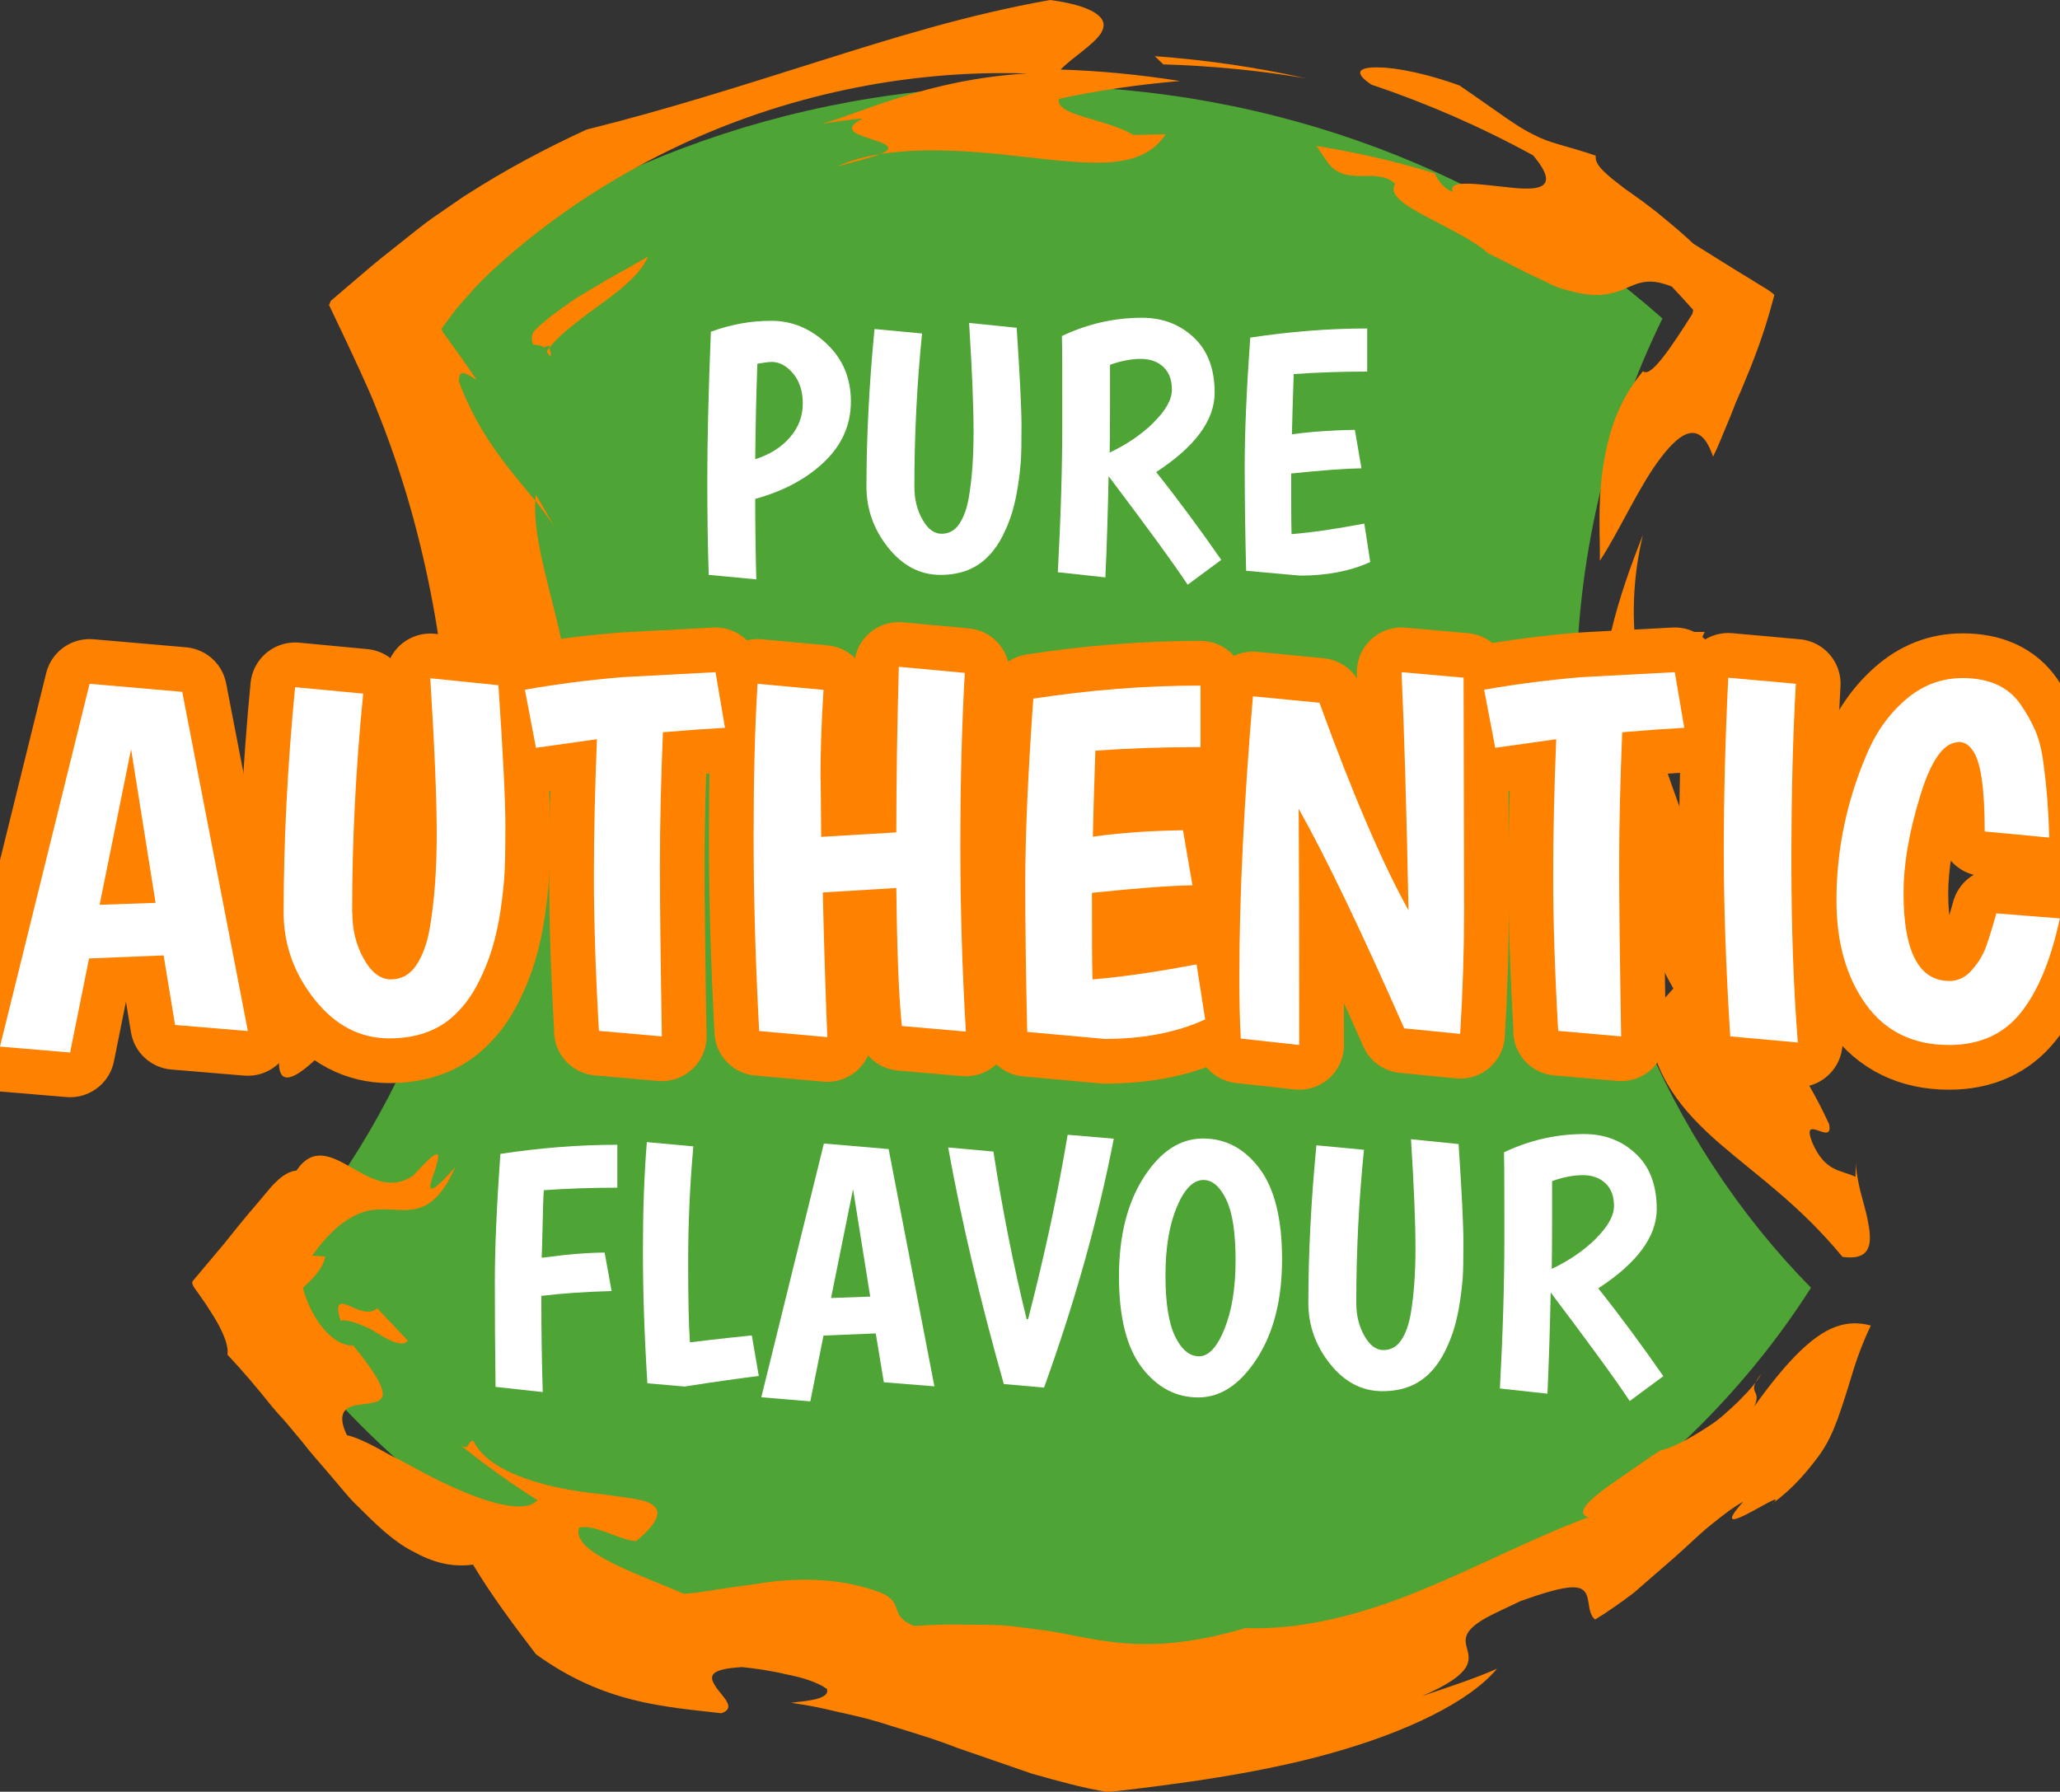 <?xml version="1.0" encoding="UTF-8"?>
<svg xmlns="http://www.w3.org/2000/svg" id="Layer_2" data-name="Layer 2" viewBox="0 0 115.19 100.2">
  <rect x="0" y="0" width="115.19" height="100.2" fill="#333333" stroke="none"/>
  <defs>
    <style>
      .cls-1 {
        fill: #fff;
      }

      .cls-2 {
        fill: #ff8100;
      }

      .cls-3 {
        fill: #4ea434;
      }

      .cls-4 {
        fill: none;
        stroke: #ff8100;
        stroke-linecap: square;
        stroke-linejoin: round;
        stroke-width: 5px;
      }
    </style>
  </defs>
  <g id="Layer_1-2" data-name="Layer 1">
    <g>
      <g>
        <path class="cls-3" d="M101.27,72.01c-8.64,13.57-24.95,22.71-43.64,22.71s-35-9.14-43.64-22.71c8.08-8.21,13.13-19.96,13.13-33,0-7.66-1.74-14.88-4.83-21.2C31.35,9.76,43.85,4.79,57.62,4.79s26.27,4.97,35.34,13.02c-3.09,6.32-4.83,13.54-4.83,21.2,0,13.04,5.06,24.79,13.13,33Z"></path>
        <g>
          <path class="cls-2" d="M99.12,84.1c1.17-1.18-4.02,2.53-1.64-.12-.56,.3-1.17,.78-1.84,1.32-.67,.54-1.35,1.23-2.09,1.87-.74,.64-1.5,1.3-2.21,1.92-.76,.57-1.49,1.09-2.15,1.48-.45-.39-.26-1.16-.57-1.55-.32-.41-1.11-.37-3.6,.52-.79,.38-1.39,.65-1.84,.89-.45,.24-.74,.46-.93,.66-.37,.39-.32,.72-.23,1.05,.17,.67,.49,1.42-2.5,2.71,1.4-.48,2.83-.93,4.19-1.53-1.57,1.88-5.11,3.55-9.19,4.7-4.09,1.16-8.7,1.76-12.55,2.2-1.47-.23-2.9-.65-4.3-1.04-1.38-.48-2.77-.96-4.19-1.45-1.4-.55-2.84-.95-4.35-1.43-.76-.23-1.54-.4-2.35-.58-.81-.2-1.65-.37-2.54-.49,.43-.09,2.22-.12,2-.78-.57-.4-1.42-.65-2.3-.82-.87-.21-1.77-.33-2.44-.4-1.95,.11-1.85,.55-1.45,1.14,.4,.57,1.13,1.15,.29,1.44-3.21-.37-6.58-.55-10.37-3.3-1.27-1.66-2.48-3.28-3.52-5.01-1.22,.17-2.31-.15-3.38-.75-1.09-.56-2.06-1.51-3.09-2.54-.53-.5-.99-1.12-1.51-1.71-.51-.61-1.06-1.2-1.57-1.87-.27-.32-.54-.65-.82-.98-.29-.35-.55-.6-.92-1.05-.74-.93-1.53-1.87-2.44-2.84,.06-.4-.13-.99-.51-1.69-.19-.35-.43-.73-.7-1.14-.14-.2-.29-.41-.44-.63-.14-.21-.37-.44-.31-.64,.57-.67,1.16-1.38,1.75-2.08,.58-.73,1.17-1.46,1.74-2.12,.28-.33,.55-.65,.8-.95,.15-.18,.2-.23,.29-.32,.08-.09,.17-.16,.25-.24,.34-.29,.67-.46,.99-.49,.88-1.31,1.89-.84,2.98-.22,1.09,.61,2.27,1.4,3.56,.49,1.75-1.93,1.44-1.11,1.18-.21-.32,.84-.6,1.76,1.16-.26-1.17,2.65-2.37,2.44-3.65,2.38-.64-.03-1.32-.02-2.05,.38-.37,.2-.78,.47-1.2,.89-.35,.33-.72,.77-1.11,1.32,.25,0,.5,.02,.74,.04-.13,.64-.6,1.16-1.25,1.75,.31,1.3,1.43,3.25,2.82,3.23,2.19,2.71,1.84,3.06,.97,3.22-.43,.08-.95,.07-1.28,.28-.32,.19-.48,.63-.05,1.51,.63,.14,1.49,.59,2.46,1.14,1.02,.5,2.1,1.15,3.21,1.65,2.2,1.03,4.32,1.62,4.98,.84-1.54-.96-2.99-2.03-4.41-3.15,.7,.53,.45-.24,.84-.15,.89,1.89,4.53,2.73,7.19,2.97,1.3,.21,2.42,.25,2.86,.63,.45,.35,.29,.96-.95,1.99-.8,.01-2.41-1-3.2-.74-.45,1.37,3.25,2.55,5.85,3.69,.81-.04,1.67-.22,2.54-.34,.43-.06,.87-.12,1.31-.18,.45-.07,.9-.14,1.36-.19,1.82-.16,3.7-.12,5.77,.63,1.43,.59,.42,1.28,1.9,1.88,1.16-.08,2.16-.1,3.03-.07,.88,0,1.65,0,2.34,.07,1.39,.17,2.5,.3,3.65,.56,2.27,.41,4.77,.95,9.51-.44,3.18,.12,6.59-.78,9.8-2.11,3.23-1.32,6.28-2.94,9.38-4.09-.74-.21,.01-.95,1.09-1.72,1.09-.75,2.4-1.69,2.96-2.03,.53-.08,1.56-.6,2.69-1.35,.58-.36,1.1-.86,1.62-1.35,.5-.51,1-1.01,1.32-1.59-.94,1.2,.07,.83-.41,1.85,1.73-2.42,2.98-3.64,4.03-4.22,1.05-.57,1.9-.47,2.49-.31-.52,1.1-.84,2.03-1.09,2.87-.25,.84-.48,1.55-.74,2.29-.27,.73-.58,1.48-1.16,2.24-.58,.76-1.3,1.66-2.5,2.55Z"></path>
          <path class="cls-2" d="M22.39,49.6c1.07,.82,1.83-1.38,2.34-3.19,.5-1.79,.92-3.22,2-.52,.93-3.43,.45-5.13-.23-7.05-.94,3.93-.34-.95-1.49,1.13-.28-3.73-.92-7.33-1.84-10.77-.46-1.72-1-3.4-1.61-5.03-.12-.34-.39-1-.61-1.56-.21-.55-.53-1.21-.8-1.83-.57-1.25-1.17-2.5-1.75-3.72,.04-.08,.06-.16,.1-.24l.25-.21,.5-.43,1-.85c.66-.58,1.35-1.12,2.03-1.66,.69-.54,1.35-1.1,2.08-1.6l.96-.66c.27-.18,.52-.37,.8-.54,2.15-1.38,4.39-2.57,6.67-3.62,4.65-1.16,8.73-2.48,12.9-3.79,4.15-1.31,8.39-2.64,13.03-3.46,1.42,.19,2.24,.49,2.65,.82,.41,.32,.41,.66,.21,1.01-.42,.68-1.65,1.4-2.27,2.06,2.23,.07,4.46,.29,6.67,.64-2.31,.2-4.57,.52-6.77,1-.23,.94,2.68,1.11,4.17,2.02,.6-.01,1.2-.04,1.8-.04-1.36,2.09-4.29,1.65-7.85,1.27-3.52-.42-7.75-.74-10.52,.53,1.72-.46,2.52-.66,2.77-.88,.25-.21-.04-.37-.48-.52-.86-.32-2.3-.58-.83-1.29-.78,.06-1.54,.2-2.32,.3,1.98-.5,5.9-2.5,11.48-2.81-6.84-.23-13.72,1.29-19.62,4.11-2.95,1.4-5.67,3.11-8.08,5.02-1.18,.94-2.42,2.03-3.17,2.85-.4,.45-.78,.86-1.11,1.27l-.46,.61-.21,.29-.1,.14s.07,.12,.09,.18c.74,1.02,1.32,1.83,1.88,2.66-.36-.17-1-.8-.99,.08,.27,.78,.78,1.85,1.26,2.66,.5,.84,1.03,1.57,1.55,2.24,1.06,1.33,2.06,2.41,2.62,3.41-.37-.67-.73-1.32-1.13-1.96-.18,1.58,.29,3.47,.79,5.48,.51,2.01,1.05,4.14,1.15,5.98-.6,2-1.29,3.59-1.86,5.5-.58,1.91-1.01,4.11-1.41,7.4l-.87-.45c-.6,1.64-1.26,3.26-2.01,4.82,.3-1.26-.27-.89-.55-.71-.13-.44,.12-.62,.51-1.44-.64-.37-1.63-.08-2.68,.52-1.09,.59-2.21,1.51-3.22,2.47,.43-.69,.86-1.4,.98-1.97-.63,.89-1.99,2.85-3.18,4.01-1.24,1.15-2.17,1.55-1.99-.28,.36-.61,.67-1.15,1-1.6,.34-.45,.66-.84,.97-1.18,.65-.68,1.29-1.18,1.89-1.7,.63-.51,1.21-1.04,1.72-1.79,.53-.74,.93-1.73,1.2-3.12Z"></path>
          <path class="cls-2" d="M19.05,73.86c-.39-1.21,.11-.99,.59-.79,.51,.25,1.08,.44,1.45,.09l1.72,1.82c-.35,.41-1.2-.09-2.08-.65-.55-.23-1.12-.54-1.68-.48Z"></path>
          <path class="cls-2" d="M89.23,8.77c-.05,.5,.71,1.08,1.61,1.77,.33,.23,.67,.48,1.01,.72,.35,.27,.71,.53,1.04,.81,.67,.55,1.31,1.09,1.8,1.56,.9,.56,1.69,1.06,2.42,1.51,.39,.23,.75,.46,1.11,.68,.36,.22,.76,.44,1,.67-.31,1.18-.68,2.42-1.33,4.05-.17,.41-.34,.84-.53,1.29-.1,.23-.2,.46-.31,.71-.09,.22-.17,.44-.26,.67-.18,.44-.38,.91-.59,1.42-.12,.29-.25,.59-.41,.91-.68-2.04-1.74-1.5-2.93,.07-1.2,1.56-2.34,4.15-3.4,5.75,.02-1.22-.12-3.03,.14-4.97,.13-.97,.34-1.97,.7-2.93,.37-.97,.83-1.8,1.57-2.7,.22,.19,.59-.11,1.08-.73,.49-.61,1.09-1.54,1.68-2.47,.01-.08,.06-.17,.04-.24l-.18-.2c-.12-.13-.24-.26-.35-.39-.24-.25-.46-.49-.65-.7-.96-.39-1.5-.31-1.99-.15-.47,.17-.91,.43-1.48,.54-.57,.12-1.27,.11-2.15-.13-.22-.05-.46-.12-.7-.2-.3-.11-.68-.3-1.06-.49-.82-.35-1.74-.88-2.91-1.44-.71-.67-2.21-1.39-3.42-2.03-1.22-.65-2.17-1.25-1.76-1.85-1.07-1.01-2.86,.28-3.87-1.33l-.54-.79c2.22,.36,4.43,.86,6.61,1.53,.15,.29,.44,.85,1.03,1.04-.36-.73,1.52-.41,3.13-.25,1.58,.18,2.96,.13,1.35-1.79-2.9-1.59-5.93-2.91-9.05-3.96-1.03-.69-.69-.98,.37-.96,1.06,0,2.83,.38,4.56,1.01,2.24,1.53,3.22,2.32,4.15,2.75,.9,.49,1.75,.59,3.46,1.17Z"></path>
          <path class="cls-2" d="M65.04,3.59l-.47-.45c2.83,.21,5.65,.61,8.44,1.24-2.65-.45-5.32-.7-7.97-.78Z"></path>
          <path class="cls-2" d="M93.72,39.44c-.46-1.43,.09-2.66-.24-4.1h1.84c-.6,1.31-1.14,2.68-1.61,4.1Z"></path>
          <path class="cls-2" d="M36.23,14.37c-.53,1.18-1.94,2.13-3.28,3.11-.66,.5-1.31,1-1.82,1.5-.12,.13-.24,.26-.35,.39-.08,.11-.27,.3-.19,.31,.05,.1,.14,.21,.26,.34,0,0,0,0-.03-.03-.02-.02-.03-.04-.04-.06,.01-.04,.03-.09,.02-.13,0-.16-.12-.28-.07-.49l-.29,.12-.07-.04s-.1-.04-.16-.06c-.11-.03-.24-.05-.39-.05-.07-.14-.09-.27-.08-.4,0-.06,.02-.13,.04-.19l.03-.09s.02-.05,.11-.14c.57-.57,1.23-1.04,1.9-1.51,.67-.48,1.41-.86,2.13-1.31,.75-.41,1.5-.84,2.28-1.29Z"></path>
          <path class="cls-2" d="M96.02,53.54c.95,2.23,2.09,3.3,3.12,4.45,1.06,1.14,1.98,2.38,3.14,4.88,.26,1.29-1.6-.69-.95,1.01,.72,1.67,1.58,1.53,2.42,1.93l.03-.89c-.02,.44,.09,1.01,.23,1.63,.15,.6,.35,1.23,.45,1.81,.23,1.18,.18,2.15-1.43,1.93-2.39-2.89-4.75-4.51-6.85-6.32-2.06-1.79-3.82-3.8-4.06-7.01,.48-.57,.96-1.14,1.45-1.68-.59-1.03-1.08-2.11-1.59-3.19,.13-.29,.62-.32,.15-1.41-1.41-2.19-.42,1.98-1.37,2.08-1.04-2.15-1.93-4.41-2.67-6.74,0-.89,.65,.65,.82,.36,.23-1.74-.38-3.02-.83-4.33-.25-.65-.41-1.3-.44-1.97-.04-.67,.1-1.36,.55-2.09,.16,.74,.34,1.48,.54,2.2,.19,.73,.39,1.45,.63,2.15-.13-5.27,1.2-9.11,2.51-12.43-1.19,4.95-.09,9.03,1.11,12.57,1.23,3.6,2.59,6.69,3.06,11.07Z"></path>
        </g>
      </g>
      <g>
        <g>
          <path class="cls-2" d="M9.79,57.32l-.64-3.89-4.17,.17-1.06,5.26-3.92-.33,5.01-20.29,5.18,.45,3.67,18.97-4.06-.34Zm-2.46-15.42l-1.76,8.7,3.13-.11-1.37-8.59Z"></path>
          <path class="cls-2" d="M19.7,51.02c0,.97,.21,1.84,.64,2.6,.43,.77,.94,1.15,1.52,1.15s1.06-.26,1.41-.78c.35-.52,.61-1.21,.76-2.07,.26-1.51,.39-3.26,.39-5.25s-.12-4.9-.36-8.74l3.81,.39c.26,3.84,.39,6.45,.39,7.83s-.02,2.35-.06,2.9c-.04,.55-.11,1.19-.22,1.92-.11,.73-.26,1.41-.45,2.04-.19,.63-.44,1.27-.76,1.9s-.69,1.18-1.12,1.62c-.95,1.03-2.24,1.54-3.88,1.54s-3.03-.73-4.18-2.18c-1.16-1.46-1.73-3.08-1.73-4.87,0-3.94,.21-8.13,.64-12.59l3.81,.36c-.41,4.08-.62,8.16-.62,12.23Z"></path>
          <path class="cls-2" d="M33.49,57.65c-.19-3.3-.28-6.18-.28-8.63s.06-5.01,.17-7.68l-3.41,.48-.62-3.25c1.83-.32,3.64-.55,5.43-.7l5.23-.28,.53,3.11c-1.03,.06-2.18,.14-3.47,.25-.11,2.69-.17,5.15-.17,7.39s.04,5.45,.11,9.62l-3.53-.31Z"></path>
          <path class="cls-2" d="M45.89,43.58l.03,3.22,4.2-.25c0-2.91,.05-6,.14-9.26l3.69,.34c-.17,2.97-.25,6.18-.25,9.64s.1,6.93,.31,10.42l-3.58-.31c-.17-1.6-.27-4.18-.31-7.72l-4.11,.25c.06,2.65,.14,5.34,.25,8.09l-3.81-.34c-.21-3.94-.31-7.55-.31-10.86s.07-6.16,.22-8.56l3.69,.34c-.11,1.66-.17,3.33-.17,5.01Z"></path>
          <path class="cls-2" d="M57.44,57.71c-.07-2.95-.11-5.74-.11-8.37s.15-6.05,.45-10.27c3.19-.49,6.3-.73,9.35-.73v3.44c-2.11,0-4.07,.07-5.88,.2-.07,2.09-.12,3.69-.14,4.81,1.42-.2,3.1-.33,5.04-.36l.53,3.08c-1.25,.02-3.12,.16-5.62,.42,0,2.24,0,3.85,.03,4.84,1.62-.13,3.56-.41,5.82-.84l.48,3.08c-1.59,.73-3.46,1.09-5.62,1.09l-4.31-.39Z"></path>
          <path class="cls-2" d="M81.84,37.9l.03,13.01c0,2.15-.07,4.45-.22,6.91l-3.13-.31c-2.41-5.46-4.37-9.56-5.9-12.28,.02,2.76,.03,7.16,.03,13.21l-3.27-.36c-.06-1.16-.08-2.28-.08-3.36,0-4.51,.25-9.77,.76-15.78l3.72,.36c1.85,5.09,3.51,8.96,4.98,11.61-.11-5.63-.24-10.07-.39-13.32l3.5,.31Z"></path>
          <path class="cls-2" d="M87.13,57.65c-.19-3.3-.28-6.18-.28-8.63s.06-5.01,.17-7.68l-3.41,.48-.62-3.25c1.83-.32,3.64-.55,5.43-.7l5.23-.28,.53,3.11c-1.03,.06-2.18,.14-3.47,.25-.11,2.69-.17,5.15-.17,7.39s.04,5.45,.11,9.62l-3.53-.31Z"></path>
          <path class="cls-2" d="M100.42,38.24c-.17,2.95-.25,6.27-.25,9.96s.12,7.06,.36,10.1l-3.78-.34c-.24-3.8-.36-7.24-.36-10.31s.08-6.32,.25-9.75l3.78,.34Z"></path>
          <path class="cls-2" d="M109.51,41.51c-.82,0-1.54,1.01-2.15,3.04-.62,2.02-.92,3.82-.92,5.39,0,3.28,.86,4.92,2.57,4.92,.48,0,.91-.21,1.27-.63,.36-.42,.62-.85,.78-1.3,.16-.45,.35-1.06,.57-1.85l3.55,.28c-.49,2.29-1.21,4.05-2.17,5.26-.96,1.21-2.3,1.82-4.02,1.82-2.01,0-3.57-.76-4.66-2.28-1.09-1.52-1.64-3.46-1.64-5.81,0-2.74,.54-5.41,1.62-8,.52-1.29,1.25-2.35,2.2-3.18,.94-.83,2.02-1.25,3.23-1.25,1.49,0,2.57,.49,3.25,1.48,.34,.49,.61,.98,.83,1.48,.21,.5,.37,1.15,.46,1.93,.17,1.25,.27,2.59,.31,4.03l-3.61-.34c0-2.41-.22-3.92-.67-4.53-.21-.32-.48-.48-.81-.48Z"></path>
        </g>
        <g>
          <path class="cls-4" d="M9.79,57.32l-.64-3.89-4.17,.17-1.06,5.26-3.92-.33,5.01-20.29,5.18,.45,3.67,18.97-4.06-.34Zm-2.46-15.42l-1.76,8.7,3.13-.11-1.37-8.59Z"></path>
          <path class="cls-4" d="M19.7,51.02c0,.97,.21,1.84,.64,2.6,.43,.77,.94,1.15,1.52,1.15s1.06-.26,1.41-.78c.35-.52,.61-1.21,.76-2.07,.26-1.51,.39-3.26,.39-5.25s-.12-4.9-.36-8.74l3.81,.39c.26,3.84,.39,6.45,.39,7.83s-.02,2.35-.06,2.9c-.04,.55-.11,1.19-.22,1.92-.11,.73-.26,1.41-.45,2.04-.19,.63-.44,1.27-.76,1.9s-.69,1.18-1.12,1.62c-.95,1.03-2.24,1.54-3.88,1.54s-3.03-.73-4.18-2.18c-1.16-1.46-1.73-3.08-1.73-4.87,0-3.94,.21-8.13,.64-12.59l3.81,.36c-.41,4.08-.62,8.16-.62,12.23Z"></path>
          <path class="cls-4" d="M33.49,57.65c-.19-3.3-.28-6.18-.28-8.63s.06-5.01,.17-7.68l-3.41,.48-.62-3.25c1.83-.32,3.64-.55,5.43-.7l5.23-.28,.53,3.11c-1.03,.06-2.18,.14-3.47,.25-.11,2.69-.17,5.15-.17,7.39s.04,5.45,.11,9.62l-3.53-.31Z"></path>
          <path class="cls-4" d="M45.89,43.58l.03,3.22,4.2-.25c0-2.91,.05-6,.14-9.26l3.69,.34c-.17,2.97-.25,6.18-.25,9.64s.1,6.93,.31,10.42l-3.58-.31c-.17-1.6-.27-4.18-.31-7.72l-4.11,.25c.06,2.65,.14,5.34,.25,8.09l-3.81-.34c-.21-3.94-.31-7.55-.31-10.86s.07-6.16,.22-8.56l3.69,.34c-.11,1.66-.17,3.33-.17,5.01Z"></path>
          <path class="cls-4" d="M57.44,57.71c-.07-2.95-.11-5.74-.11-8.37s.15-6.05,.45-10.27c3.19-.49,6.3-.73,9.35-.73v3.44c-2.11,0-4.07,.07-5.88,.2-.07,2.09-.12,3.69-.14,4.81,1.42-.2,3.1-.33,5.04-.36l.53,3.08c-1.25,.02-3.12,.16-5.62,.42,0,2.24,0,3.85,.03,4.84,1.62-.13,3.56-.41,5.82-.84l.48,3.08c-1.59,.73-3.46,1.09-5.62,1.09l-4.31-.39Z"></path>
          <path class="cls-4" d="M81.84,37.9l.03,13.01c0,2.15-.07,4.45-.22,6.91l-3.13-.31c-2.41-5.46-4.37-9.56-5.9-12.28,.02,2.76,.03,7.16,.03,13.21l-3.27-.36c-.06-1.16-.08-2.28-.08-3.36,0-4.51,.25-9.77,.76-15.78l3.72,.36c1.85,5.09,3.51,8.96,4.98,11.61-.11-5.63-.24-10.07-.39-13.32l3.5,.31Z"></path>
          <path class="cls-4" d="M87.13,57.65c-.19-3.3-.28-6.18-.28-8.63s.06-5.01,.17-7.68l-3.41,.48-.62-3.25c1.83-.32,3.64-.55,5.43-.7l5.23-.28,.53,3.11c-1.03,.06-2.18,.14-3.47,.25-.11,2.69-.17,5.15-.17,7.39s.04,5.45,.11,9.62l-3.53-.31Z"></path>
          <path class="cls-4" d="M100.42,38.24c-.17,2.95-.25,6.27-.25,9.96s.12,7.06,.36,10.1l-3.78-.34c-.24-3.8-.36-7.24-.36-10.31s.08-6.32,.25-9.75l3.78,.34Z"></path>
          <path class="cls-4" d="M109.51,41.51c-.82,0-1.54,1.01-2.15,3.04-.62,2.02-.92,3.82-.92,5.39,0,3.28,.86,4.92,2.57,4.92,.48,0,.91-.21,1.27-.63,.36-.42,.62-.85,.78-1.3,.16-.45,.35-1.06,.57-1.85l3.55,.28c-.49,2.29-1.21,4.05-2.17,5.26-.96,1.21-2.3,1.82-4.02,1.82-2.01,0-3.57-.76-4.66-2.28-1.09-1.52-1.64-3.46-1.64-5.81,0-2.74,.54-5.41,1.62-8,.52-1.29,1.25-2.35,2.2-3.18,.94-.83,2.02-1.25,3.23-1.25,1.49,0,2.57,.49,3.25,1.48,.34,.49,.61,.98,.83,1.48,.21,.5,.37,1.15,.46,1.93,.17,1.25,.27,2.59,.31,4.03l-3.61-.34c0-2.41-.22-3.92-.67-4.53-.21-.32-.48-.48-.81-.48Z"></path>
        </g>
        <g>
          <path class="cls-1" d="M9.79,57.32l-.64-3.89-4.17,.17-1.06,5.26-3.92-.33,5.01-20.29,5.18,.45,3.67,18.97-4.06-.34Zm-2.46-15.42l-1.76,8.7,3.13-.11-1.37-8.59Z"></path>
          <path class="cls-1" d="M19.7,51.02c0,.97,.21,1.84,.64,2.6,.43,.77,.94,1.15,1.52,1.15s1.06-.26,1.41-.78c.35-.52,.61-1.21,.76-2.07,.26-1.51,.39-3.26,.39-5.25s-.12-4.9-.36-8.74l3.81,.39c.26,3.84,.39,6.45,.39,7.83s-.02,2.35-.06,2.9c-.04,.55-.11,1.19-.22,1.92-.11,.73-.26,1.41-.45,2.04-.19,.63-.44,1.27-.76,1.9s-.69,1.18-1.12,1.62c-.95,1.03-2.24,1.54-3.88,1.54s-3.03-.73-4.18-2.18c-1.16-1.46-1.73-3.08-1.73-4.87,0-3.94,.21-8.13,.64-12.59l3.81,.36c-.41,4.08-.62,8.16-.62,12.23Z"></path>
          <path class="cls-1" d="M33.49,57.65c-.19-3.3-.28-6.18-.28-8.63s.06-5.01,.17-7.68l-3.41,.48-.62-3.25c1.83-.32,3.64-.55,5.43-.7l5.23-.28,.53,3.11c-1.03,.06-2.18,.14-3.47,.25-.11,2.69-.17,5.15-.17,7.39s.04,5.45,.11,9.62l-3.53-.31Z"></path>
          <path class="cls-1" d="M45.89,43.58l.03,3.22,4.2-.25c0-2.91,.05-6,.14-9.26l3.69,.34c-.17,2.97-.25,6.18-.25,9.64s.1,6.93,.31,10.42l-3.58-.31c-.17-1.6-.27-4.18-.31-7.72l-4.11,.25c.06,2.65,.14,5.34,.25,8.09l-3.81-.34c-.21-3.94-.31-7.55-.31-10.86s.07-6.16,.22-8.56l3.69,.34c-.11,1.66-.17,3.33-.17,5.01Z"></path>
          <path class="cls-1" d="M57.44,57.71c-.07-2.95-.11-5.74-.11-8.37s.15-6.05,.45-10.27c3.19-.49,6.3-.73,9.35-.73v3.44c-2.11,0-4.07,.07-5.88,.2-.07,2.09-.12,3.69-.14,4.81,1.42-.2,3.1-.33,5.04-.36l.53,3.08c-1.25,.02-3.12,.16-5.62,.42,0,2.24,0,3.85,.03,4.84,1.62-.13,3.56-.41,5.82-.84l.48,3.08c-1.59,.73-3.46,1.09-5.62,1.09l-4.31-.39Z"></path>
          <path class="cls-1" d="M81.84,37.9l.03,13.01c0,2.15-.07,4.45-.22,6.91l-3.13-.31c-2.41-5.46-4.37-9.56-5.9-12.28,.02,2.76,.03,7.16,.03,13.21l-3.27-.36c-.06-1.16-.08-2.28-.08-3.36,0-4.51,.25-9.77,.76-15.78l3.72,.36c1.85,5.09,3.51,8.96,4.98,11.61-.11-5.63-.24-10.07-.39-13.32l3.5,.31Z"></path>
          <path class="cls-1" d="M87.13,57.65c-.19-3.3-.28-6.18-.28-8.63s.06-5.01,.17-7.68l-3.41,.48-.62-3.25c1.83-.32,3.64-.55,5.43-.7l5.23-.28,.53,3.11c-1.03,.06-2.18,.14-3.47,.25-.11,2.69-.17,5.15-.17,7.39s.04,5.45,.11,9.62l-3.53-.31Z"></path>
          <path class="cls-1" d="M100.42,38.24c-.17,2.95-.25,6.27-.25,9.96s.12,7.06,.36,10.1l-3.78-.34c-.24-3.8-.36-7.24-.36-10.31s.08-6.32,.25-9.75l3.78,.34Z"></path>
          <path class="cls-1" d="M109.51,41.51c-.82,0-1.54,1.01-2.15,3.04-.62,2.02-.92,3.82-.92,5.39,0,3.28,.86,4.92,2.57,4.92,.48,0,.91-.21,1.27-.63,.36-.42,.62-.85,.78-1.3,.16-.45,.35-1.06,.57-1.85l3.55,.28c-.49,2.29-1.21,4.05-2.17,5.26-.96,1.21-2.3,1.82-4.02,1.82-2.01,0-3.57-.76-4.66-2.28-1.09-1.52-1.64-3.46-1.64-5.81,0-2.74,.54-5.41,1.62-8,.52-1.29,1.25-2.35,2.2-3.18,.94-.83,2.02-1.25,3.23-1.25,1.49,0,2.57,.49,3.25,1.48,.34,.49,.61,.98,.83,1.48,.21,.5,.37,1.15,.46,1.93,.17,1.25,.27,2.59,.31,4.03l-3.61-.34c0-2.41-.22-3.92-.67-4.53-.21-.32-.48-.48-.81-.48Z"></path>
        </g>
      </g>
      <g>
        <path class="cls-1" d="M34.52,64.01v2.41c-1.46,0-2.83,.05-4.11,.14-.03,.38-.05,1.05-.07,2.01s-.04,1.55-.05,1.77c1.46-.2,2.64-.29,3.52-.29l.39,2.15c-1.46,.04-2.77,.13-3.93,.27,0,2.04,.03,3.83,.08,5.38l-2.64-.29c-.03-2.11-.04-4.08-.04-5.89s.1-4.2,.31-7.14c2.23-.34,4.41-.51,6.54-.51Z"></path>
        <path class="cls-1" d="M36.2,77.36c-.17-2.69-.25-5.15-.25-7.39s.07-4.27,.22-6.1l2.6,.24c-.2,2.24-.29,4.39-.29,6.44s.03,3.56,.1,4.52c.47-.06,1.62-.2,3.46-.39l.39,2.27c-.98,.12-2.36,.31-4.15,.59l-2.08-.18Z"></path>
        <path class="cls-1" d="M49.42,77.29l-.45-2.72-2.92,.12-.74,3.68-2.74-.23,3.5-14.19,3.62,.31,2.56,13.27-2.84-.23Zm-1.72-10.79l-1.23,6.09,2.19-.08-.96-6.01Z"></path>
        <path class="cls-1" d="M53.02,64.17l2.53,.23c.5,3.25,1.12,6.38,1.86,9.38l.08-.02c.91-3.51,1.65-6.94,2.21-10.3l2.58,.22c-.87,4.49-2.17,9.13-3.9,13.92l-2.25-.2c-1.33-4.71-2.37-9.12-3.11-13.23Z"></path>
        <path class="cls-1" d="M67,78.15c-1.25,0-2.3-.56-3.15-1.67-.85-1.12-1.28-2.81-1.28-5.09s.47-4.13,1.4-5.57c.93-1.44,2.03-2.15,3.3-2.15s2.32,.56,3.16,1.68c.84,1.12,1.26,2.81,1.26,5.07s-.47,4.11-1.41,5.56c-.94,1.45-2.03,2.17-3.28,2.17Zm-1.2-10.64c-.42,1.01-.63,2.28-.63,3.82s.18,2.67,.54,3.41c.36,.74,.81,1.11,1.34,1.11s1.01-.51,1.42-1.53c.41-1.02,.62-2.29,.62-3.83s-.17-2.67-.52-3.4c-.35-.73-.77-1.1-1.28-1.1-.57,0-1.07,.51-1.49,1.52Z"></path>
        <path class="cls-1" d="M75.84,72.88c0,.68,.15,1.29,.45,1.82,.3,.54,.66,.8,1.07,.8s.74-.18,.99-.55,.42-.85,.53-1.45c.18-1.06,.27-2.28,.27-3.67s-.08-3.43-.25-6.12l2.66,.27c.18,2.69,.27,4.52,.27,5.48s-.01,1.64-.04,2.03c-.03,.38-.08,.83-.16,1.34-.08,.51-.18,.99-.31,1.43-.13,.44-.31,.89-.53,1.33-.22,.44-.48,.82-.78,1.13-.67,.72-1.57,1.08-2.71,1.08s-2.12-.51-2.93-1.53c-.81-1.02-1.21-2.15-1.21-3.41,0-2.75,.15-5.69,.45-8.81l2.66,.25c-.29,2.86-.43,5.71-.43,8.55Z"></path>
        <path class="cls-1" d="M83.87,77.66c.17-3.13,.25-5.92,.25-8.38s0-4.07-.02-4.84c1.44-.68,2.93-1.02,4.48-1.02,1.15,0,2.11,.37,2.89,1.1,.78,.73,1.17,1.76,1.17,3.09,0,1.54-1.09,3.02-3.27,4.44,1.19,1.49,2.4,3.13,3.64,4.91l-1.88,1.39c-.82-1.24-2.3-3.26-4.42-6.07-.04,2.01-.1,3.9-.18,5.66l-2.66-.29Zm5.36-8.39c.68-.67,1.02-1.28,1.02-1.83s-.16-.97-.48-1.27c-.32-.3-.74-.45-1.26-.45s-1.1,.11-1.72,.33c0,2.21,0,3.84-.02,4.91,.97-.46,1.79-1.02,2.47-1.69Z"></path>
      </g>
      <g>
        <path class="cls-1" d="M39.63,32.16c-.05-1.47-.08-3.25-.08-5.32s.06-4.83,.2-8.29c1.1-.4,2.22-.61,3.38-.61s2.19,.43,3.09,1.28c.91,.86,1.36,1.93,1.36,3.23s-.49,2.42-1.48,3.37c-.99,.95-2.27,1.64-3.87,2.08,0,1.46,.02,2.96,.06,4.5l-2.66-.25Zm4.55-7.71c.48-.56,.71-1.19,.71-1.88s-.18-1.25-.54-1.68-.76-.65-1.2-.65c-.12,0-.39,.03-.8,.1-.07,1.84-.1,3.62-.12,5.34,.82-.26,1.47-.67,1.95-1.23Z"></path>
        <path class="cls-1" d="M51.13,27.23c0,.68,.15,1.29,.45,1.82,.3,.54,.66,.8,1.07,.8s.74-.18,.99-.55,.42-.85,.53-1.45c.18-1.06,.27-2.28,.27-3.67s-.08-3.43-.25-6.12l2.66,.27c.18,2.69,.27,4.52,.27,5.48s-.01,1.64-.04,2.03c-.03,.38-.08,.83-.16,1.34-.08,.51-.18,.99-.31,1.43-.13,.44-.31,.89-.53,1.33-.22,.44-.48,.82-.78,1.13-.67,.72-1.57,1.08-2.71,1.08s-2.12-.51-2.93-1.53c-.81-1.02-1.21-2.15-1.21-3.41,0-2.75,.15-5.69,.45-8.81l2.66,.25c-.29,2.86-.43,5.71-.43,8.55Z"></path>
        <path class="cls-1" d="M59.15,32.01c.17-3.13,.25-5.92,.25-8.38s0-4.07-.02-4.84c1.44-.68,2.93-1.02,4.48-1.02,1.15,0,2.11,.37,2.89,1.1,.78,.73,1.17,1.76,1.17,3.09,0,1.54-1.09,3.02-3.27,4.44,1.19,1.49,2.4,3.13,3.64,4.91l-1.88,1.39c-.82-1.24-2.3-3.26-4.42-6.07-.04,2.01-.1,3.9-.18,5.66l-2.66-.29Zm5.36-8.39c.68-.67,1.02-1.28,1.02-1.83s-.16-.97-.48-1.27c-.32-.3-.74-.45-1.26-.45s-1.1,.11-1.72,.33c0,2.21,0,3.84-.02,4.91,.97-.46,1.79-1.02,2.47-1.69Z"></path>
        <path class="cls-1" d="M69.68,31.91c-.05-2.06-.08-4.01-.08-5.85s.1-4.23,.31-7.18c2.23-.34,4.41-.51,6.54-.51v2.41c-1.48,0-2.85,.05-4.11,.14-.05,1.46-.08,2.58-.1,3.37,.99-.14,2.17-.23,3.52-.25l.37,2.15c-.87,.01-2.19,.11-3.93,.29,0,1.57,0,2.7,.02,3.39,1.14-.09,2.49-.29,4.07-.59l.33,2.15c-1.11,.51-2.42,.76-3.93,.76l-3.01-.27Z"></path>
      </g>
    </g>
  </g>
</svg>
